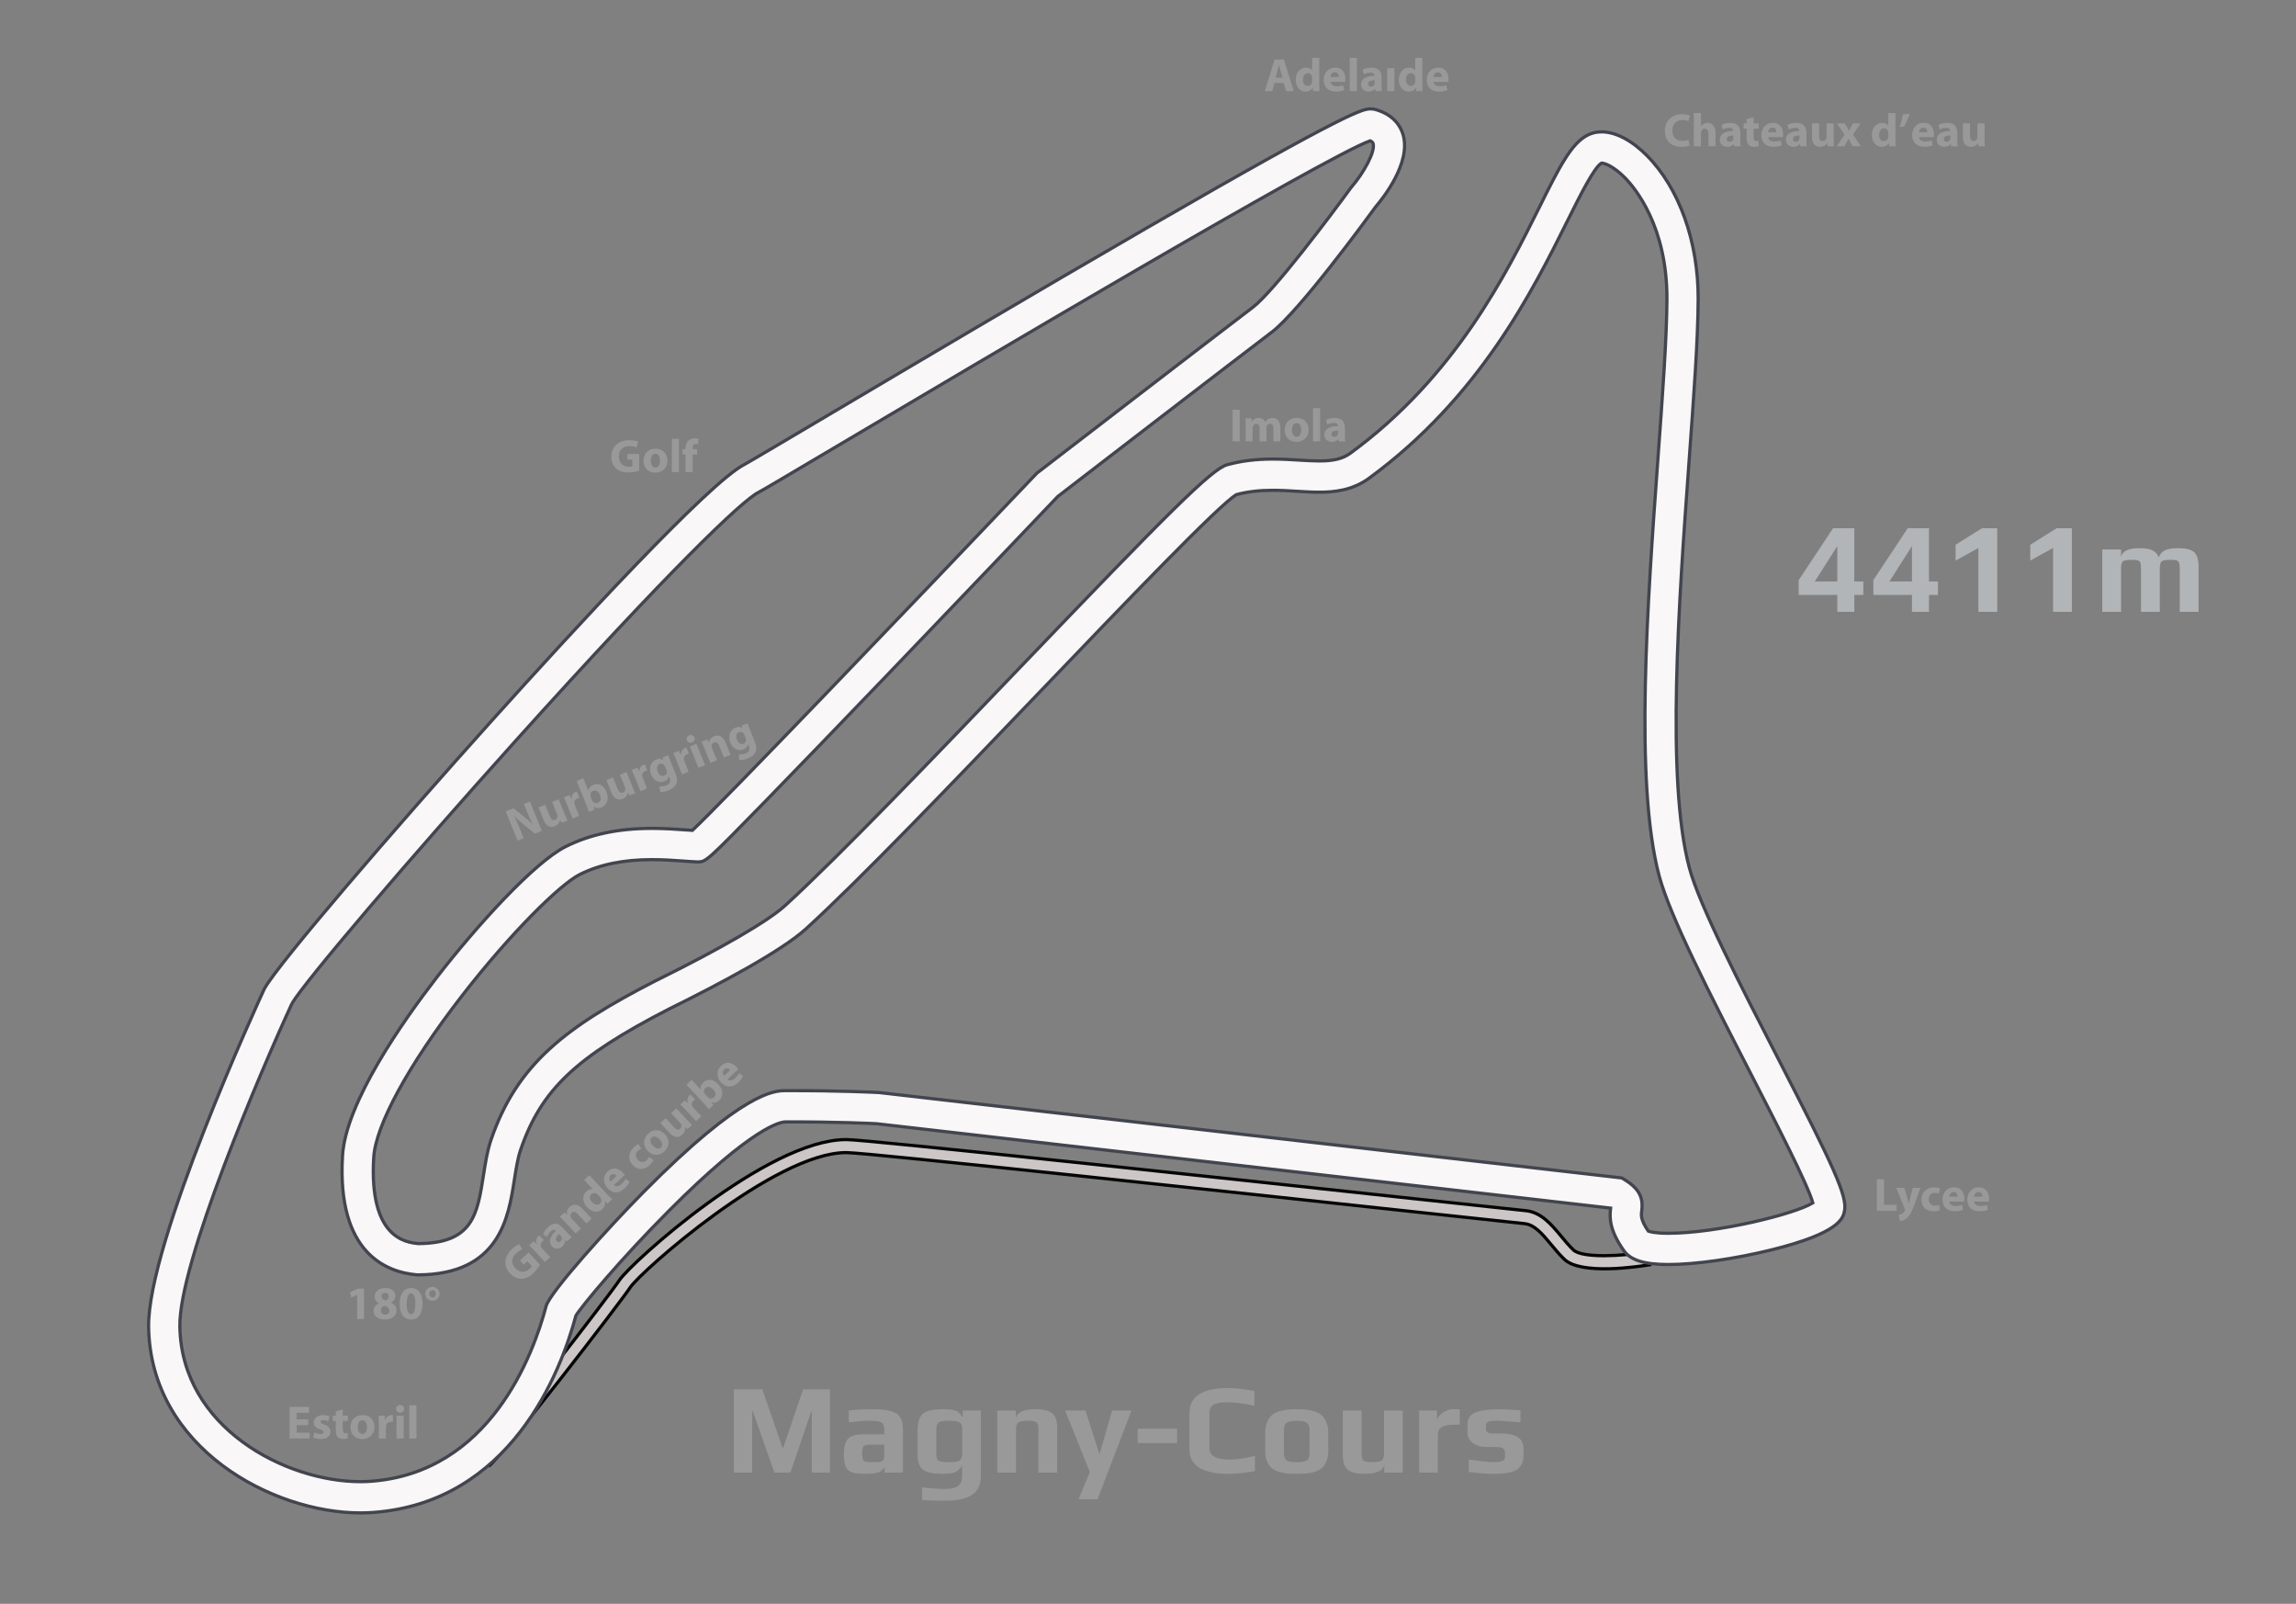 <?xml version="1.0" encoding="utf-8"?>
<svg xmlns="http://www.w3.org/2000/svg" width="716px" height="500px" viewBox="0 0 716 500">
  <rect x="0" y="0" width="716" height="500" fill="#808080" stroke="none"/>
  <defs>
    <clipPath id="clippath0" transform="">
      <path d="M 0 594 L 840 594 L 840 0 L 0 0 Z" style="fill: none; clip-rule: nonzero;"/>
    </clipPath>
    <clipPath id="clippath30" transform="">
      <path d="M 0 594 L 840 594 L 840 0 L 0 0 Z" style="fill: none; clip-rule: nonzero;"/>
    </clipPath>
  </defs>
  <g class="page-1" transform="matrix(1, 0, 0, -1, -63.018, 535.528)">
    <g transform="translate(321.82 76.45)">
      <path d="M 0 0 L -5.637 0 L -5.637 19.188 L -5.757 19.188 L -12.312 0 L -17.309 0 L -24.064 19.188 L -24.224 19.188 L -24.224 0 L -29.94 0 L -29.94 25.942 L -21.066 25.942 L -14.67 7.396 L -8.354 25.942 L 0 25.942 Z" style="fill: rgb(153, 153, 153); fill-opacity: 1;"/>
    </g>
    <g transform="">
      <path d="M 0 594 L 840 594 L 840 0 L 0 0 Z" style="fill: none;"/>
    </g>
    <g style="clip-path: url(&quot;#clippath0&quot;);">
      <g transform="translate(338.769 81.407)">
        <path d="M 0 0 L 0 3.757 L -3.997 3.757 C -5.276 3.757 -6.076 3.61 -6.396 3.317 C -6.716 3.023 -6.875 2.238 -6.875 0.959 C -6.875 -0.294 -6.709 -1.054 -6.376 -1.319 C -6.043 -1.586 -5.196 -1.719 -3.837 -1.719 C -3.172 -1.719 -2.678 -1.713 -2.358 -1.699 C -2.038 -1.687 -1.692 -1.653 -1.319 -1.6 C -0.946 -1.546 -0.687 -1.459 -0.539 -1.34 C -0.394 -1.22 -0.267 -1.054 -0.16 -0.84 C -0.054 -0.627 0 -0.347 0 0 M 5.836 -4.957 L 0.12 -4.957 L 0.12 -3.198 C -0.307 -3.972 -0.919 -4.524 -1.719 -4.857 C -2.519 -5.19 -3.984 -5.356 -6.116 -5.356 C -8.728 -5.356 -10.46 -4.957 -11.313 -4.157 C -12.165 -3.358 -12.592 -1.693 -12.592 0.839 C -12.592 3.131 -12.151 4.723 -11.272 5.616 C -10.393 6.509 -8.821 6.955 -6.556 6.955 L 0 6.955 L 0 8.274 C 0 9.446 -0.273 10.226 -0.819 10.612 C -1.366 10.998 -2.519 11.192 -4.277 11.192 C -5.93 11.192 -8.194 11.032 -11.072 10.713 L -11.072 14.39 C -8.86 14.656 -6.396 14.79 -3.678 14.79 C -0.106 14.79 2.372 14.356 3.758 13.49 C 5.143 12.624 5.836 10.912 5.836 8.354 Z" style="fill: rgb(153, 153, 153); fill-opacity: 1;"/>
      </g>
    </g>
    <g style="clip-path: url(&quot;#clippath0&quot;);">
      <g transform="translate(363.071 82.246)">
        <path d="M 0 0 L 0 7.795 C 0 8.834 -0.267 9.521 -0.799 9.854 C -1.333 10.187 -2.545 10.354 -4.437 10.354 C -6.01 10.354 -7.009 10.159 -7.435 9.773 C -7.861 9.387 -8.074 8.661 -8.074 7.595 L -8.074 0.2 C -8.074 -0.946 -7.861 -1.692 -7.435 -2.038 C -7.009 -2.385 -5.902 -2.558 -4.117 -2.558 C -2.412 -2.558 -1.299 -2.372 -0.779 -1.998 C -0.26 -1.626 0 -0.959 0 0 M 5.836 13.551 L 5.836 -6.835 C 5.836 -9.659 4.87 -11.658 2.938 -12.831 C 1.006 -14.004 -1.813 -14.59 -5.517 -14.59 C -8.554 -14.59 -10.887 -14.496 -12.512 -14.311 L -12.512 -10.393 C -9.9 -10.739 -7.568 -10.912 -5.517 -10.912 C -3.571 -10.912 -2.165 -10.599 -1.299 -9.973 C -0.434 -9.347 0 -8.274 0 -6.755 L 0 -3.638 C -0.666 -4.624 -1.386 -5.296 -2.158 -5.656 C -2.932 -6.016 -4.277 -6.195 -6.195 -6.195 C -8.968 -6.195 -10.946 -5.783 -12.132 -4.956 C -13.317 -4.131 -13.91 -2.598 -13.91 -0.359 L -13.91 7.195 C -13.91 9.807 -13.364 11.586 -12.271 12.532 C -11.18 13.478 -9.061 13.951 -5.916 13.951 C -4.53 13.951 -3.465 13.864 -2.718 13.691 C -1.973 13.518 -1.413 13.265 -1.039 12.932 C -0.666 12.598 -0.254 12.072 0.2 11.353 L 0.2 13.551 Z" style="fill: rgb(153, 153, 153); fill-opacity: 1;"/>
      </g>
    </g>
    <g style="clip-path: url(&quot;#clippath0&quot;);">
      <g transform="translate(392.691 76.45)">
        <path d="M 0 0 L -5.836 0 L -5.836 13.431 C -5.836 14.496 -6.016 15.216 -6.376 15.59 C -6.735 15.963 -7.595 16.149 -8.954 16.149 C -10.633 16.149 -11.699 15.97 -12.151 15.609 C -12.605 15.25 -12.831 14.523 -12.831 13.431 L -12.831 0 L -18.667 0 L -18.667 19.347 L -12.911 19.347 L -12.911 16.988 C -12.458 18.827 -10.393 19.747 -6.715 19.747 C -4.157 19.747 -2.398 19.287 -1.438 18.368 C -0.479 17.448 0 16.056 0 14.19 Z" style="fill: rgb(153, 153, 153); fill-opacity: 1;"/>
      </g>
    </g>
    <g style="clip-path: url(&quot;#clippath0&quot;);">
      <g transform="translate(415.876 95.797)">
        <path d="M 0 0 L -10.594 -27.661 L -16.51 -27.661 L -12.992 -19.187 L -20.707 0 L -14.351 0 L -9.994 -13.671 L -6.036 0 Z" style="fill: rgb(153, 153, 153); fill-opacity: 1;"/>
      </g>
    </g>
    <g style="clip-path: url(&quot;#clippath0&quot;);">
      <g transform="">
        <path d="M 430.106 85.644 L 417.793 85.644 L 417.793 90.122 L 430.106 90.122 Z" style="fill: rgb(153, 153, 153); fill-opacity: 1;"/>
      </g>
      <g transform="translate(454.369 76.93)">
        <path d="M 0 0 C -2.932 -0.586 -5.73 -0.879 -8.395 -0.879 C -9.461 -0.879 -10.467 -0.832 -11.412 -0.739 C -12.358 -0.646 -13.411 -0.446 -14.57 -0.14 C -15.729 0.166 -16.716 0.58 -17.528 1.1 C -18.342 1.619 -19.027 2.352 -19.587 3.298 C -20.146 4.243 -20.427 5.356 -20.427 6.636 L -20.427 18.028 C -20.427 23.251 -16.416 25.863 -8.395 25.863 C -6.423 25.863 -3.678 25.569 -0.16 24.983 L -0.16 20.307 C -3.332 21.053 -6.05 21.426 -8.314 21.426 C -9.221 21.426 -9.96 21.399 -10.533 21.346 C -11.106 21.292 -11.706 21.159 -12.332 20.946 C -12.958 20.732 -13.425 20.393 -13.731 19.927 C -14.038 19.46 -14.19 18.854 -14.19 18.108 L -14.19 7.075 C -14.19 4.73 -12.046 3.558 -7.755 3.558 C -5.863 3.558 -3.278 3.943 0 4.717 Z" style="fill: rgb(153, 153, 153); fill-opacity: 1;"/>
      </g>
      <g transform="translate(471.397 82.406)">
        <path d="M 0 0 L 0 7.315 C 0 8.354 -0.267 9.094 -0.799 9.533 C -1.333 9.974 -2.398 10.193 -3.997 10.193 C -5.596 10.193 -6.662 9.974 -7.195 9.533 C -7.729 9.094 -7.994 8.354 -7.994 7.315 L -7.994 0 C -7.994 -1.013 -7.734 -1.719 -7.215 -2.118 C -6.695 -2.519 -5.623 -2.718 -3.997 -2.718 C -2.372 -2.718 -1.299 -2.519 -0.779 -2.118 C -0.26 -1.719 0 -1.013 0 0 M 5.836 6.396 L 5.836 0.68 C 5.836 -0.573 5.637 -1.646 5.236 -2.538 C 4.837 -3.432 4.344 -4.124 3.758 -4.617 C 3.171 -5.11 2.405 -5.49 1.459 -5.756 C 0.513 -6.022 -0.354 -6.189 -1.139 -6.256 C -1.926 -6.322 -2.878 -6.355 -3.997 -6.355 C -5.116 -6.355 -6.069 -6.322 -6.855 -6.256 C -7.642 -6.189 -8.508 -6.022 -9.453 -5.756 C -10.399 -5.49 -11.166 -5.11 -11.752 -4.617 C -12.338 -4.124 -12.831 -3.432 -13.23 -2.538 C -13.631 -1.646 -13.83 -0.573 -13.83 0.68 L -13.83 6.396 C -13.83 7.728 -13.624 8.867 -13.211 9.813 C -12.798 10.759 -12.291 11.485 -11.691 11.992 C -11.092 12.498 -10.313 12.892 -9.354 13.171 C -8.395 13.451 -7.534 13.624 -6.775 13.69 C -6.016 13.757 -5.09 13.791 -3.997 13.791 C -2.904 13.791 -1.979 13.757 -1.219 13.69 C -0.459 13.624 0.4 13.451 1.359 13.171 C 2.318 12.892 3.099 12.498 3.698 11.992 C 4.298 11.485 4.804 10.759 5.217 9.813 C 5.63 8.867 5.836 7.728 5.836 6.396" style="fill: rgb(153, 153, 153); fill-opacity: 1;"/>
      </g>
      <g transform="translate(500.457 76.45)">
        <path d="M 0 0 L -5.756 0 L -5.756 2.358 C -6.209 0.52 -8.274 -0.399 -11.952 -0.399 C -14.51 -0.399 -16.269 0.06 -17.229 0.979 C -18.188 1.898 -18.667 3.291 -18.667 5.156 L -18.667 19.347 L -12.831 19.347 L -12.831 5.956 C -12.831 4.89 -12.651 4.17 -12.292 3.798 C -11.932 3.424 -11.072 3.238 -9.713 3.238 C -8.034 3.238 -6.969 3.418 -6.516 3.777 C -6.063 4.138 -5.836 4.863 -5.836 5.956 L -5.836 19.347 L 0 19.347 Z" style="fill: rgb(153, 153, 153); fill-opacity: 1;"/>
      </g>
      <g transform="translate(518.244 91.36)">
        <path d="M 0 0 L -1.998 0 C -3.598 0 -4.804 -0.247 -5.616 -0.739 C -6.429 -1.233 -6.835 -2.079 -6.835 -3.278 L -6.835 -14.91 L -12.671 -14.91 L -12.671 4.437 L -7.115 4.437 L -7.115 1.039 C -7.089 1.998 -6.535 2.871 -5.456 3.657 C -4.377 4.443 -3.251 4.837 -2.078 4.837 L 0 4.837 Z" style="fill: rgb(153, 153, 153); fill-opacity: 1;"/>
      </g>
      <g transform="translate(538.111 84.005)">
        <path d="M 0 0 L 0 -2.438 C 0 -3.397 -0.181 -4.224 -0.54 -4.916 C -0.899 -5.609 -1.354 -6.149 -1.899 -6.535 C -2.445 -6.922 -3.158 -7.222 -4.038 -7.435 C -4.917 -7.647 -5.764 -7.788 -6.576 -7.854 C -7.39 -7.921 -8.342 -7.954 -9.435 -7.954 C -11.54 -7.954 -14.085 -7.755 -17.069 -7.354 L -17.069 -3.478 C -13.365 -4.037 -10.793 -4.316 -9.354 -4.316 C -8.209 -4.316 -7.322 -4.204 -6.696 -3.978 C -6.07 -3.751 -5.757 -3.305 -5.757 -2.638 L -5.757 -1.438 C -5.757 -0.826 -5.931 -0.366 -6.276 -0.06 C -6.623 0.246 -7.369 0.4 -8.515 0.4 L -11.033 0.4 C -13.059 0.4 -14.638 0.806 -15.77 1.619 C -16.903 2.432 -17.469 3.624 -17.469 5.196 L -17.469 7.556 C -17.469 9.314 -16.629 10.526 -14.95 11.192 C -13.271 11.858 -10.9 12.192 -7.835 12.192 C -6.556 12.192 -4.265 12.072 -0.96 11.832 L -0.96 8.115 C -5.117 8.435 -7.462 8.595 -7.995 8.595 C -9.621 8.595 -10.647 8.48 -11.073 8.255 C -11.5 8.028 -11.713 7.595 -11.713 6.956 L -11.713 5.916 C -11.713 5.597 -11.547 5.303 -11.213 5.037 C -10.88 4.771 -10.367 4.637 -9.674 4.637 L -7.115 4.637 C -2.373 4.637 0 3.091 0 0" style="fill: rgb(153, 153, 153); fill-opacity: 1;"/>
      </g>
      <g transform="translate(635.977 354.265)">
        <path d="M 0 0 L 0 11.041 L -7.025 0 Z M 8.11 -4.215 L 5.3 -4.215 L 5.3 -9.475 L 0 -9.475 L 0 -4.215 L -12.044 -4.215 L -12.044 0.401 L -1.324 16.581 L 5.3 16.581 L 5.3 0 L 8.11 0 Z" style="fill: rgb(178, 181, 183); fill-opacity: 1;"/>
      </g>
      <g transform="translate(659.263 354.265)">
        <path d="M 0 0 L 0 11.041 L -7.026 0 Z M 8.109 -4.215 L 5.299 -4.215 L 5.299 -9.475 L 0 -9.475 L 0 -4.215 L -12.044 -4.215 L -12.044 0.401 L -1.325 16.581 L 5.299 16.581 L 5.299 0 L 8.109 0 Z" style="fill: rgb(178, 181, 183); fill-opacity: 1;"/>
      </g>
      <g transform="translate(685.84 344.79)">
        <path d="M 0 0 L -5.861 0 L -5.861 19.913 L -12.968 15.979 L -12.968 20.917 L -4.737 26.056 L 0 26.056 Z" style="fill: rgb(178, 181, 183); fill-opacity: 1;"/>
      </g>
      <g transform="translate(709.124 344.79)">
        <path d="M 0 0 L -5.861 0 L -5.861 19.913 L -12.967 15.979 L -12.967 20.917 L -4.737 26.056 L 0 26.056 Z" style="fill: rgb(178, 181, 183); fill-opacity: 1;"/>
      </g>
      <g transform="translate(748.629 344.79)">
        <path d="M 0 0 L -5.861 0 L -5.861 13.449 C -5.861 14.627 -6.002 15.383 -6.283 15.718 C -6.564 16.052 -7.334 16.22 -8.592 16.22 C -10.197 16.22 -11.181 16.052 -11.543 15.718 C -11.904 15.383 -12.085 14.627 -12.085 13.449 L -12.085 0 L -17.946 0 L -17.946 13.449 C -17.946 14.627 -18.087 15.383 -18.367 15.718 C -18.648 16.052 -19.418 16.22 -20.676 16.22 C -22.282 16.22 -23.266 16.052 -23.627 15.718 C -23.988 15.383 -24.169 14.627 -24.169 13.449 L -24.169 0 L -30.03 0 L -30.03 19.432 L -24.169 19.432 L -24.169 17.063 C -23.795 18.909 -21.881 19.833 -18.428 19.833 C -16.581 19.833 -15.196 19.592 -14.272 19.11 C -13.35 18.628 -12.727 17.905 -12.406 16.942 C -12.085 17.932 -11.477 18.661 -10.579 19.13 C -9.683 19.598 -8.271 19.833 -6.344 19.833 C -3.801 19.833 -2.107 19.384 -1.265 18.487 C -0.422 17.591 0 16.18 0 14.252 Z" style="fill: rgb(178, 181, 183); fill-opacity: 1;"/>
      </g>
    </g>
    <g transform="">
      <path d="M 0 594 L 840 594 L 840 0 L 0 0 Z" style="fill: none;"/>
    </g>
    <g transform="">
      <path d="M 0 594 L 840 594 L 840 0 L 0 0 Z" style="fill: none;"/>
    </g>
    <g transform="">
      <path d="M 0 594 L 840 594 L 840 0 L 0 0 Z" style="fill: none;"/>
    </g>
    <g transform="">
      <path d="M 0 594 L 840 594 L 840 0 L 0 0 Z" style="fill: none;"/>
    </g>
    <g transform="">
      <path d="M 0.236 0 L 0.383 0 L 0.383 -0.65 L 0.258 -0.65 L 0.085 -0.57 L 0.11 -0.456 L 0.234 -0.515 L 0.236 -0.515 Z M 0.837 -0.661 C 0.708 -0.661 0.609 -0.588 0.609 -0.478 C 0.609 -0.421 0.64 -0.368 0.703 -0.335 L 0.703 -0.333 C 0.632 -0.302 0.587 -0.248 0.587 -0.17 C 0.587 -0.082 0.663 0.011 0.828 0.011 C 0.979 0.011 1.078 -0.069 1.078 -0.187 C 1.078 -0.27 1.022 -0.324 0.958 -0.348 L 0.958 -0.351 C 1.023 -0.383 1.053 -0.438 1.053 -0.494 C 1.053 -0.573 0.99 -0.661 0.838 -0.661 Z M 0.834 -0.094 C 0.778 -0.094 0.742 -0.138 0.743 -0.185 C 0.743 -0.232 0.772 -0.268 0.822 -0.282 C 0.881 -0.266 0.924 -0.232 0.924 -0.175 C 0.924 -0.129 0.888 -0.094 0.835 -0.094 Z M 0.834 -0.558 C 0.889 -0.558 0.912 -0.518 0.912 -0.477 C 0.912 -0.437 0.881 -0.405 0.846 -0.395 C 0.794 -0.411 0.755 -0.439 0.755 -0.483 C 0.755 -0.523 0.781 -0.558 0.833 -0.558 Z M 1.387 0.011 C 1.551 0.011 1.632 -0.128 1.632 -0.328 C 1.632 -0.506 1.563 -0.661 1.39 -0.661 C 1.222 -0.661 1.143 -0.513 1.143 -0.324 C 1.144 -0.14 1.218 0.011 1.386 0.011 Z M 1.387 -0.104 C 1.329 -0.104 1.293 -0.176 1.294 -0.326 C 1.294 -0.473 1.33 -0.546 1.387 -0.546 C 1.448 -0.546 1.479 -0.47 1.479 -0.326 C 1.479 -0.178 1.447 -0.104 1.388 -0.104 Z M 1.844 -0.685 C 1.759 -0.685 1.691 -0.619 1.692 -0.536 C 1.692 -0.456 1.755 -0.391 1.843 -0.391 C 1.925 -0.391 1.996 -0.453 1.996 -0.539 C 1.996 -0.617 1.935 -0.685 1.845 -0.685 Z M 1.845 -0.615 C 1.892 -0.615 1.917 -0.577 1.917 -0.538 C 1.917 -0.494 1.887 -0.461 1.845 -0.461 C 1.804 -0.461 1.773 -0.494 1.773 -0.537 C 1.773 -0.578 1.801 -0.615 1.844 -0.615 Z" transform="matrix(14.612, 0, 0, -14.612, 170.935, 124.313)" style="fill: rgb(153, 153, 153); text-wrap-mode: nowrap;"/>
      <path d="M 0.629 -0.386 L 0.378 -0.386 L 0.378 -0.267 L 0.482 -0.267 L 0.482 -0.125 C 0.47 -0.12 0.442 -0.116 0.408 -0.116 C 0.283 -0.116 0.195 -0.197 0.195 -0.337 C 0.195 -0.483 0.292 -0.555 0.419 -0.555 C 0.493 -0.555 0.538 -0.543 0.575 -0.526 L 0.607 -0.649 C 0.574 -0.664 0.507 -0.681 0.42 -0.681 C 0.199 -0.681 0.036 -0.553 0.035 -0.329 C 0.035 -0.23 0.069 -0.142 0.13 -0.083 C 0.192 -0.024 0.281 0.007 0.404 0.007 C 0.493 0.007 0.582 -0.015 0.629 -0.031 Z M 0.746 0 L 0.898 0 L 0.898 -0.247 C 0.898 -0.26 0.899 -0.271 0.901 -0.281 C 0.911 -0.329 0.949 -0.358 1.005 -0.358 C 1.022 -0.358 1.034 -0.356 1.047 -0.354 L 1.047 -0.497 C 1.036 -0.499 1.029 -0.5 1.015 -0.5 C 0.967 -0.5 0.908 -0.47 0.883 -0.398 L 0.879 -0.398 L 0.873 -0.489 L 0.743 -0.489 C 0.746 -0.447 0.747 -0.4 0.747 -0.328 Z M 1.522 -0.289 C 1.522 -0.404 1.471 -0.5 1.308 -0.5 C 1.219 -0.5 1.152 -0.475 1.118 -0.456 L 1.146 -0.359 C 1.178 -0.378 1.231 -0.395 1.281 -0.395 C 1.356 -0.395 1.37 -0.358 1.37 -0.332 L 1.37 -0.326 C 1.197 -0.326 1.083 -0.266 1.083 -0.139 C 1.083 -0.061 1.142 0.011 1.241 0.011 C 1.299 0.011 1.349 -0.01 1.381 -0.049 L 1.384 -0.049 L 1.393 0 L 1.53 0 C 1.524 -0.027 1.522 -0.072 1.522 -0.118 Z M 1.375 -0.178 C 1.375 -0.169 1.374 -0.16 1.372 -0.152 C 1.362 -0.121 1.33 -0.096 1.293 -0.096 C 1.259 -0.096 1.233 -0.115 1.233 -0.154 C 1.233 -0.212 1.295 -0.231 1.375 -0.231 Z M 1.643 0 L 1.795 0 L 1.795 -0.282 C 1.795 -0.296 1.796 -0.31 1.8 -0.32 C 1.811 -0.348 1.836 -0.377 1.878 -0.377 C 1.933 -0.377 1.955 -0.334 1.955 -0.271 L 1.955 0 L 2.107 0 L 2.107 -0.289 C 2.107 -0.433 2.032 -0.5 1.932 -0.5 C 1.85 -0.5 1.801 -0.453 1.781 -0.421 L 1.778 -0.421 L 1.771 -0.489 L 1.639 -0.489 C 1.641 -0.445 1.643 -0.394 1.643 -0.333 Z M 2.551 -0.71 L 2.551 -0.445 L 2.549 -0.445 C 2.527 -0.478 2.481 -0.5 2.42 -0.5 C 2.303 -0.5 2.2 -0.404 2.201 -0.24 C 2.201 -0.088 2.294 0.011 2.41 0.011 C 2.473 0.011 2.533 -0.017 2.563 -0.071 L 2.566 -0.071 L 2.572 0 L 2.707 0 C 2.705 -0.033 2.703 -0.09 2.703 -0.146 L 2.703 -0.71 Z M 2.551 -0.217 C 2.551 -0.205 2.55 -0.193 2.548 -0.183 C 2.539 -0.14 2.503 -0.11 2.459 -0.11 C 2.396 -0.11 2.355 -0.162 2.355 -0.244 C 2.355 -0.321 2.39 -0.383 2.46 -0.383 C 2.507 -0.383 2.54 -0.35 2.549 -0.309 C 2.551 -0.3 2.551 -0.29 2.551 -0.281 Z M 3.257 -0.196 C 3.259 -0.208 3.262 -0.231 3.262 -0.257 C 3.262 -0.378 3.202 -0.501 3.044 -0.501 C 2.875 -0.501 2.797 -0.364 2.797 -0.24 C 2.797 -0.086 2.892 0.01 3.058 0.01 C 3.124 0.01 3.185 0 3.235 -0.021 L 3.215 -0.124 C 3.174 -0.11 3.132 -0.103 3.08 -0.103 C 3.009 -0.103 2.947 -0.133 2.942 -0.197 Z M 2.941 -0.301 C 2.945 -0.341 2.971 -0.4 3.036 -0.4 C 3.105 -0.4 3.121 -0.337 3.121 -0.301 Z M 3.904 -0.124 C 3.881 -0.114 3.853 -0.108 3.817 -0.108 C 3.743 -0.108 3.683 -0.156 3.683 -0.246 C 3.682 -0.326 3.734 -0.383 3.814 -0.383 C 3.854 -0.383 3.881 -0.376 3.899 -0.368 L 3.923 -0.481 C 3.891 -0.493 3.847 -0.5 3.807 -0.5 C 3.625 -0.5 3.527 -0.383 3.527 -0.24 C 3.527 -0.086 3.628 0.011 3.786 0.011 C 3.844 0.011 3.895 0.001 3.922 -0.012 Z M 4.221 0.011 C 4.351 0.011 4.478 -0.071 4.478 -0.249 C 4.478 -0.397 4.378 -0.5 4.229 -0.5 C 4.071 -0.5 3.967 -0.399 3.967 -0.241 C 3.967 -0.083 4.077 0.011 4.22 0.011 Z M 4.222 -0.098 C 4.158 -0.098 4.123 -0.161 4.123 -0.244 C 4.123 -0.317 4.151 -0.391 4.223 -0.391 C 4.292 -0.391 4.32 -0.317 4.32 -0.245 C 4.32 -0.157 4.283 -0.098 4.223 -0.098 Z M 5.033 -0.489 L 4.881 -0.489 L 4.881 -0.198 C 4.881 -0.185 4.879 -0.174 4.875 -0.165 C 4.866 -0.141 4.841 -0.112 4.799 -0.112 C 4.745 -0.112 4.722 -0.155 4.722 -0.226 L 4.722 -0.489 L 4.57 -0.489 L 4.57 -0.202 C 4.57 -0.051 4.642 0.011 4.742 0.011 C 4.83 0.011 4.876 -0.039 4.895 -0.069 L 4.898 -0.069 L 4.905 0 L 5.037 0 C 5.035 -0.041 5.033 -0.093 5.033 -0.157 Z M 5.155 0 L 5.307 0 L 5.307 -0.247 C 5.307 -0.26 5.308 -0.271 5.31 -0.281 C 5.32 -0.329 5.358 -0.358 5.414 -0.358 C 5.431 -0.358 5.443 -0.356 5.456 -0.354 L 5.456 -0.497 C 5.445 -0.499 5.438 -0.5 5.424 -0.5 C 5.376 -0.5 5.317 -0.47 5.292 -0.398 L 5.288 -0.398 L 5.282 -0.489 L 5.152 -0.489 C 5.155 -0.447 5.156 -0.4 5.156 -0.328 Z M 5.535 -0.146 C 5.535 -0.091 5.533 -0.032 5.531 0 L 5.66 0 L 5.666 -0.068 L 5.668 -0.068 C 5.702 -0.01 5.758 0.011 5.815 0.011 C 5.927 0.011 6.038 -0.077 6.038 -0.253 C 6.039 -0.403 5.954 -0.5 5.837 -0.5 C 5.769 -0.5 5.718 -0.473 5.689 -0.431 L 5.687 -0.431 L 5.687 -0.71 L 5.535 -0.71 Z M 5.687 -0.28 C 5.687 -0.29 5.688 -0.299 5.69 -0.308 C 5.7 -0.352 5.738 -0.383 5.779 -0.383 C 5.85 -0.383 5.884 -0.323 5.884 -0.247 C 5.884 -0.159 5.844 -0.109 5.779 -0.109 C 5.735 -0.109 5.7 -0.141 5.69 -0.181 C 5.688 -0.189 5.687 -0.198 5.687 -0.208 Z M 6.568 -0.196 C 6.57 -0.208 6.573 -0.231 6.573 -0.257 C 6.573 -0.378 6.513 -0.501 6.355 -0.501 C 6.186 -0.501 6.108 -0.364 6.108 -0.24 C 6.108 -0.086 6.203 0.01 6.369 0.01 C 6.435 0.01 6.496 0 6.546 -0.021 L 6.526 -0.124 C 6.485 -0.11 6.443 -0.103 6.391 -0.103 C 6.32 -0.103 6.258 -0.133 6.253 -0.197 Z M 6.252 -0.301 C 6.256 -0.341 6.282 -0.4 6.347 -0.4 C 6.416 -0.4 6.432 -0.337 6.432 -0.301 Z" transform="matrix(10.693, 9.959, 9.959, -10.693, 224.969, 134.66)" style="fill: rgb(153, 153, 153); text-wrap-mode: nowrap;"/>
      <path d="M 0.206 0 L 0.206 -0.203 C 0.206 -0.313 0.204 -0.408 0.199 -0.498 L 0.203 -0.498 C 0.235 -0.419 0.28 -0.333 0.32 -0.26 L 0.464 0 L 0.624 0 L 0.624 -0.674 L 0.484 -0.674 L 0.484 -0.478 C 0.484 -0.376 0.487 -0.285 0.496 -0.196 L 0.494 -0.196 C 0.463 -0.272 0.424 -0.356 0.384 -0.427 L 0.244 -0.674 L 0.066 -0.674 L 0.066 0 Z M 1.21 -0.489 L 1.058 -0.489 L 1.058 -0.198 C 1.058 -0.185 1.056 -0.174 1.052 -0.165 C 1.043 -0.141 1.018 -0.112 0.976 -0.112 C 0.922 -0.112 0.899 -0.155 0.899 -0.226 L 0.899 -0.489 L 0.747 -0.489 L 0.747 -0.202 C 0.747 -0.051 0.819 0.011 0.919 0.011 C 1.007 0.011 1.053 -0.039 1.072 -0.069 L 1.075 -0.069 L 1.082 0 L 1.214 0 C 1.212 -0.041 1.21 -0.093 1.21 -0.157 Z M 1.332 0 L 1.484 0 L 1.484 -0.247 C 1.484 -0.26 1.485 -0.271 1.487 -0.281 C 1.497 -0.329 1.535 -0.358 1.591 -0.358 C 1.608 -0.358 1.62 -0.356 1.633 -0.354 L 1.633 -0.497 C 1.622 -0.499 1.615 -0.5 1.601 -0.5 C 1.553 -0.5 1.494 -0.47 1.469 -0.398 L 1.465 -0.398 L 1.459 -0.489 L 1.329 -0.489 C 1.332 -0.447 1.333 -0.4 1.333 -0.328 Z M 1.712 -0.146 C 1.712 -0.091 1.71 -0.032 1.708 0 L 1.837 0 L 1.843 -0.068 L 1.845 -0.068 C 1.879 -0.01 1.935 0.011 1.992 0.011 C 2.104 0.011 2.215 -0.077 2.215 -0.253 C 2.216 -0.403 2.131 -0.5 2.014 -0.5 C 1.946 -0.5 1.895 -0.473 1.866 -0.431 L 1.864 -0.431 L 1.864 -0.71 L 1.712 -0.71 Z M 1.864 -0.28 C 1.864 -0.29 1.865 -0.299 1.867 -0.308 C 1.877 -0.352 1.915 -0.383 1.956 -0.383 C 2.027 -0.383 2.061 -0.323 2.061 -0.247 C 2.061 -0.159 2.021 -0.109 1.956 -0.109 C 1.912 -0.109 1.877 -0.141 1.867 -0.181 C 1.865 -0.189 1.864 -0.198 1.864 -0.208 Z M 2.771 -0.489 L 2.619 -0.489 L 2.619 -0.198 C 2.619 -0.185 2.617 -0.174 2.613 -0.165 C 2.604 -0.141 2.579 -0.112 2.537 -0.112 C 2.483 -0.112 2.46 -0.155 2.46 -0.226 L 2.46 -0.489 L 2.308 -0.489 L 2.308 -0.202 C 2.308 -0.051 2.38 0.011 2.48 0.011 C 2.568 0.011 2.614 -0.039 2.633 -0.069 L 2.636 -0.069 L 2.643 0 L 2.775 0 C 2.773 -0.041 2.771 -0.093 2.771 -0.157 Z M 2.893 0 L 3.045 0 L 3.045 -0.247 C 3.045 -0.26 3.046 -0.271 3.048 -0.281 C 3.058 -0.329 3.096 -0.358 3.152 -0.358 C 3.169 -0.358 3.181 -0.356 3.194 -0.354 L 3.194 -0.497 C 3.183 -0.499 3.176 -0.5 3.162 -0.5 C 3.114 -0.5 3.055 -0.47 3.03 -0.398 L 3.026 -0.398 L 3.02 -0.489 L 2.89 -0.489 C 2.893 -0.447 2.894 -0.4 2.894 -0.328 Z M 3.728 -0.343 C 3.728 -0.416 3.73 -0.457 3.732 -0.489 L 3.6 -0.489 L 3.595 -0.431 L 3.593 -0.431 C 3.568 -0.471 3.526 -0.5 3.459 -0.5 C 3.338 -0.5 3.237 -0.4 3.237 -0.242 C 3.237 -0.102 3.323 -0.004 3.444 -0.004 C 3.5 -0.004 3.547 -0.027 3.576 -0.067 L 3.578 -0.067 L 3.578 -0.036 C 3.578 0.055 3.523 0.093 3.451 0.093 C 3.393 0.093 3.34 0.074 3.309 0.056 L 3.279 0.172 C 3.323 0.196 3.39 0.209 3.455 0.209 C 3.527 0.209 3.6 0.195 3.653 0.149 C 3.709 0.1 3.728 0.023 3.728 -0.071 Z M 3.576 -0.218 C 3.576 -0.205 3.575 -0.189 3.571 -0.177 C 3.561 -0.142 3.53 -0.116 3.49 -0.116 C 3.427 -0.116 3.391 -0.173 3.391 -0.246 C 3.391 -0.335 3.435 -0.385 3.491 -0.385 C 3.533 -0.385 3.562 -0.358 3.573 -0.318 C 3.575 -0.309 3.576 -0.299 3.576 -0.29 Z M 3.85 0 L 4.002 0 L 4.002 -0.247 C 4.002 -0.26 4.003 -0.271 4.005 -0.281 C 4.015 -0.329 4.053 -0.358 4.109 -0.358 C 4.126 -0.358 4.138 -0.356 4.151 -0.354 L 4.151 -0.497 C 4.14 -0.499 4.133 -0.5 4.119 -0.5 C 4.071 -0.5 4.012 -0.47 3.987 -0.398 L 3.983 -0.398 L 3.977 -0.489 L 3.847 -0.489 C 3.85 -0.447 3.851 -0.4 3.851 -0.328 Z M 4.38 0 L 4.38 -0.489 L 4.228 -0.489 L 4.228 0 Z M 4.304 -0.553 C 4.357 -0.553 4.39 -0.589 4.39 -0.634 C 4.389 -0.68 4.357 -0.715 4.305 -0.715 C 4.253 -0.715 4.219 -0.68 4.219 -0.634 C 4.219 -0.589 4.252 -0.553 4.303 -0.553 Z M 4.502 0 L 4.654 0 L 4.654 -0.282 C 4.654 -0.296 4.655 -0.31 4.659 -0.32 C 4.67 -0.348 4.695 -0.377 4.737 -0.377 C 4.792 -0.377 4.814 -0.334 4.814 -0.271 L 4.814 0 L 4.966 0 L 4.966 -0.289 C 4.966 -0.433 4.891 -0.5 4.791 -0.5 C 4.709 -0.5 4.66 -0.453 4.64 -0.421 L 4.637 -0.421 L 4.63 -0.489 L 4.498 -0.489 C 4.5 -0.445 4.502 -0.394 4.502 -0.333 Z M 5.551 -0.343 C 5.551 -0.416 5.553 -0.457 5.555 -0.489 L 5.423 -0.489 L 5.418 -0.431 L 5.416 -0.431 C 5.391 -0.471 5.349 -0.5 5.282 -0.5 C 5.161 -0.5 5.06 -0.4 5.06 -0.242 C 5.06 -0.102 5.146 -0.004 5.267 -0.004 C 5.323 -0.004 5.37 -0.027 5.399 -0.067 L 5.401 -0.067 L 5.401 -0.036 C 5.401 0.055 5.346 0.093 5.274 0.093 C 5.216 0.093 5.163 0.074 5.132 0.056 L 5.102 0.172 C 5.146 0.196 5.213 0.209 5.278 0.209 C 5.35 0.209 5.423 0.195 5.476 0.149 C 5.532 0.1 5.551 0.023 5.551 -0.071 Z M 5.399 -0.218 C 5.399 -0.205 5.398 -0.189 5.394 -0.177 C 5.384 -0.142 5.353 -0.116 5.313 -0.116 C 5.25 -0.116 5.214 -0.173 5.214 -0.246 C 5.214 -0.335 5.258 -0.385 5.314 -0.385 C 5.356 -0.385 5.385 -0.358 5.396 -0.318 C 5.398 -0.309 5.399 -0.299 5.399 -0.29 Z" transform="matrix(13.555, 5.458, 5.458, -13.555, 223.515, 273.095)" style="fill: rgb(153, 153, 153); text-wrap-mode: nowrap;"/>
      <path d="M 0.629 -0.386 L 0.378 -0.386 L 0.378 -0.267 L 0.482 -0.267 L 0.482 -0.125 C 0.47 -0.12 0.442 -0.116 0.408 -0.116 C 0.283 -0.116 0.195 -0.197 0.195 -0.337 C 0.195 -0.483 0.292 -0.555 0.419 -0.555 C 0.493 -0.555 0.538 -0.543 0.575 -0.526 L 0.607 -0.649 C 0.574 -0.664 0.507 -0.681 0.42 -0.681 C 0.199 -0.681 0.036 -0.553 0.035 -0.329 C 0.035 -0.23 0.069 -0.142 0.13 -0.083 C 0.192 -0.024 0.281 0.007 0.404 0.007 C 0.493 0.007 0.582 -0.015 0.629 -0.031 Z M 0.975 0.011 C 1.105 0.011 1.232 -0.071 1.232 -0.249 C 1.232 -0.397 1.132 -0.5 0.983 -0.5 C 0.825 -0.5 0.721 -0.399 0.721 -0.241 C 0.721 -0.083 0.831 0.011 0.974 0.011 Z M 0.976 -0.098 C 0.912 -0.098 0.877 -0.161 0.877 -0.244 C 0.877 -0.317 0.905 -0.391 0.977 -0.391 C 1.046 -0.391 1.074 -0.317 1.074 -0.245 C 1.074 -0.157 1.037 -0.098 0.977 -0.098 Z M 1.326 0 L 1.478 0 L 1.478 -0.71 L 1.326 -0.71 Z M 1.77 0 L 1.77 -0.377 L 1.867 -0.377 L 1.867 -0.489 L 1.769 -0.489 L 1.769 -0.514 C 1.769 -0.562 1.79 -0.601 1.84 -0.601 C 1.86 -0.601 1.876 -0.598 1.889 -0.594 L 1.895 -0.711 C 1.874 -0.716 1.848 -0.721 1.815 -0.721 C 1.77 -0.721 1.718 -0.708 1.679 -0.672 C 1.636 -0.632 1.618 -0.567 1.618 -0.508 L 1.618 -0.489 L 1.553 -0.489 L 1.553 -0.377 L 1.618 -0.377 L 1.618 0 Z" transform="matrix(14.612, 0, 0, -14.612, 253.154, 388.344)" style="fill: rgb(153, 153, 153); text-wrap-mode: nowrap;"/>
      <path d="M 14.382 -8.302 L 14.434 -8.129 L 14.598 -8.129 L 14.388 -8.803 L 14.189 -8.803 L 13.983 -8.129 L 14.141 -8.129 L 14.188 -8.302 Z M 14.21 -8.416 L 14.251 -8.559 C 14.261 -8.598 14.272 -8.649 14.281 -8.689 L 14.284 -8.689 C 14.294 -8.65 14.306 -8.599 14.317 -8.559 L 14.359 -8.416 Z M 14.991 -8.839 L 14.991 -8.574 L 14.989 -8.574 C 14.967 -8.607 14.921 -8.629 14.86 -8.629 C 14.743 -8.629 14.64 -8.533 14.641 -8.369 C 14.641 -8.217 14.734 -8.118 14.85 -8.118 C 14.913 -8.118 14.973 -8.146 15.003 -8.2 L 15.006 -8.2 L 15.012 -8.129 L 15.147 -8.129 C 15.145 -8.162 15.143 -8.219 15.143 -8.275 L 15.143 -8.839 Z M 14.991 -8.346 C 14.991 -8.334 14.99 -8.322 14.988 -8.312 C 14.979 -8.269 14.943 -8.239 14.899 -8.239 C 14.836 -8.239 14.795 -8.291 14.795 -8.373 C 14.795 -8.45 14.83 -8.512 14.9 -8.512 C 14.947 -8.512 14.98 -8.479 14.989 -8.438 C 14.991 -8.429 14.991 -8.419 14.991 -8.41 Z M 15.697 -8.325 C 15.699 -8.337 15.702 -8.36 15.702 -8.386 C 15.702 -8.507 15.642 -8.63 15.484 -8.63 C 15.315 -8.63 15.237 -8.493 15.237 -8.369 C 15.237 -8.215 15.332 -8.119 15.498 -8.119 C 15.564 -8.119 15.625 -8.129 15.675 -8.15 L 15.655 -8.253 C 15.614 -8.239 15.572 -8.232 15.52 -8.232 C 15.449 -8.232 15.387 -8.262 15.382 -8.326 Z M 15.381 -8.43 C 15.385 -8.47 15.411 -8.529 15.476 -8.529 C 15.545 -8.529 15.561 -8.466 15.561 -8.43 Z M 15.793 -8.129 L 15.945 -8.129 L 15.945 -8.839 L 15.793 -8.839 Z M 16.474 -8.418 C 16.474 -8.533 16.423 -8.629 16.26 -8.629 C 16.171 -8.629 16.104 -8.604 16.07 -8.585 L 16.098 -8.488 C 16.13 -8.507 16.183 -8.524 16.233 -8.524 C 16.308 -8.524 16.322 -8.487 16.322 -8.461 L 16.322 -8.455 C 16.149 -8.455 16.035 -8.395 16.035 -8.268 C 16.035 -8.19 16.094 -8.118 16.193 -8.118 C 16.251 -8.118 16.301 -8.139 16.333 -8.178 L 16.336 -8.178 L 16.345 -8.129 L 16.482 -8.129 C 16.476 -8.156 16.474 -8.201 16.474 -8.247 Z M 16.327 -8.307 C 16.327 -8.298 16.326 -8.289 16.324 -8.281 C 16.314 -8.25 16.282 -8.225 16.245 -8.225 C 16.211 -8.225 16.185 -8.244 16.185 -8.283 C 16.185 -8.341 16.247 -8.36 16.327 -8.36 Z M 16.747 -8.129 L 16.747 -8.618 L 16.595 -8.618 L 16.595 -8.129 Z M 17.191 -8.839 L 17.191 -8.574 L 17.189 -8.574 C 17.167 -8.607 17.121 -8.629 17.06 -8.629 C 16.943 -8.629 16.84 -8.533 16.841 -8.369 C 16.841 -8.217 16.934 -8.118 17.05 -8.118 C 17.113 -8.118 17.173 -8.146 17.203 -8.2 L 17.206 -8.2 L 17.212 -8.129 L 17.347 -8.129 C 17.345 -8.162 17.343 -8.219 17.343 -8.275 L 17.343 -8.839 Z M 17.191 -8.346 C 17.191 -8.334 17.19 -8.322 17.188 -8.312 C 17.179 -8.269 17.143 -8.239 17.099 -8.239 C 17.036 -8.239 16.995 -8.291 16.995 -8.373 C 16.995 -8.45 17.03 -8.512 17.1 -8.512 C 17.147 -8.512 17.18 -8.479 17.189 -8.438 C 17.191 -8.429 17.191 -8.419 17.191 -8.41 Z M 17.897 -8.325 C 17.899 -8.337 17.902 -8.36 17.902 -8.386 C 17.902 -8.507 17.842 -8.63 17.684 -8.63 C 17.515 -8.63 17.437 -8.493 17.437 -8.369 C 17.437 -8.215 17.532 -8.119 17.698 -8.119 C 17.764 -8.119 17.825 -8.129 17.875 -8.15 L 17.855 -8.253 C 17.814 -8.239 17.772 -8.232 17.72 -8.232 C 17.649 -8.232 17.587 -8.262 17.582 -8.326 Z M 17.581 -8.43 C 17.585 -8.47 17.611 -8.529 17.676 -8.529 C 17.745 -8.529 17.761 -8.466 17.761 -8.43 Z" transform="matrix(14.612, 0, 0, -14.612, 253.154, 388.344)" style="fill: rgb(153, 153, 153); text-wrap-mode: nowrap;"/>
      <path d="M 13.294 -1.33 L 13.294 -0.656 L 13.446 -0.656 L 13.446 -1.33 Z M 13.573 -0.656 L 13.721 -0.656 L 13.721 -0.94 C 13.721 -0.953 13.722 -0.967 13.727 -0.979 C 13.736 -1.003 13.759 -1.033 13.798 -1.033 C 13.847 -1.033 13.869 -0.991 13.869 -0.93 L 13.869 -0.656 L 14.017 -0.656 L 14.017 -0.942 C 14.017 -0.954 14.019 -0.969 14.022 -0.98 C 14.033 -1.009 14.057 -1.033 14.093 -1.033 C 14.142 -1.033 14.165 -0.992 14.165 -0.921 L 14.165 -0.656 L 14.313 -0.656 L 14.313 -0.944 C 14.313 -1.09 14.242 -1.156 14.148 -1.156 C 14.112 -1.156 14.082 -1.147 14.055 -1.132 C 14.031 -1.118 14.01 -1.098 13.991 -1.072 L 13.989 -1.072 C 13.968 -1.123 13.919 -1.156 13.855 -1.156 C 13.772 -1.156 13.728 -1.11 13.707 -1.078 L 13.704 -1.078 L 13.698 -1.145 L 13.569 -1.145 C 13.571 -1.101 13.573 -1.05 13.573 -0.989 Z M 14.659 -0.645 C 14.789 -0.645 14.916 -0.727 14.916 -0.905 C 14.916 -1.053 14.816 -1.156 14.667 -1.156 C 14.509 -1.156 14.405 -1.055 14.405 -0.897 C 14.405 -0.739 14.515 -0.645 14.658 -0.645 Z M 14.66 -0.754 C 14.596 -0.754 14.561 -0.817 14.561 -0.9 C 14.561 -0.973 14.589 -1.047 14.661 -1.047 C 14.73 -1.047 14.758 -0.973 14.758 -0.901 C 14.758 -0.813 14.721 -0.754 14.661 -0.754 Z M 15.01 -0.656 L 15.162 -0.656 L 15.162 -1.366 L 15.01 -1.366 Z M 15.691 -0.945 C 15.691 -1.06 15.64 -1.156 15.477 -1.156 C 15.388 -1.156 15.321 -1.131 15.287 -1.112 L 15.315 -1.015 C 15.347 -1.034 15.4 -1.051 15.45 -1.051 C 15.525 -1.051 15.539 -1.014 15.539 -0.988 L 15.539 -0.982 C 15.366 -0.982 15.252 -0.922 15.252 -0.795 C 15.252 -0.717 15.311 -0.645 15.41 -0.645 C 15.468 -0.645 15.518 -0.666 15.55 -0.705 L 15.553 -0.705 L 15.562 -0.656 L 15.699 -0.656 C 15.693 -0.683 15.691 -0.728 15.691 -0.774 Z M 15.544 -0.834 C 15.544 -0.825 15.543 -0.816 15.541 -0.808 C 15.531 -0.777 15.499 -0.752 15.462 -0.752 C 15.428 -0.752 15.402 -0.771 15.402 -0.81 C 15.402 -0.868 15.464 -0.887 15.544 -0.887 Z" transform="matrix(14.612, 0, 0, -14.612, 253.154, 388.344)" style="fill: rgb(153, 153, 153); text-wrap-mode: nowrap;"/>
      <path d="M 23.022 -7.089 C 22.991 -7.076 22.941 -7.067 22.894 -7.067 C 22.759 -7.067 22.679 -7.152 22.679 -7.287 C 22.679 -7.438 22.773 -7.511 22.893 -7.511 C 22.948 -7.511 22.991 -7.499 23.021 -7.486 L 23.053 -7.606 C 23.026 -7.62 22.966 -7.636 22.887 -7.636 C 22.683 -7.636 22.519 -7.509 22.519 -7.279 C 22.519 -7.086 22.639 -6.94 22.872 -6.94 C 22.953 -6.94 23.017 -6.956 23.044 -6.969 Z M 23.137 -6.951 L 23.289 -6.951 L 23.289 -7.241 C 23.289 -7.252 23.29 -7.265 23.294 -7.274 C 23.305 -7.302 23.33 -7.328 23.37 -7.328 C 23.427 -7.328 23.449 -7.284 23.449 -7.22 L 23.449 -6.951 L 23.601 -6.951 L 23.601 -7.236 C 23.601 -7.384 23.527 -7.451 23.43 -7.451 C 23.402 -7.451 23.374 -7.444 23.351 -7.432 C 23.327 -7.42 23.307 -7.403 23.291 -7.381 L 23.289 -7.381 L 23.289 -7.661 L 23.137 -7.661 Z M 24.13 -7.24 C 24.13 -7.355 24.079 -7.451 23.916 -7.451 C 23.827 -7.451 23.76 -7.426 23.726 -7.407 L 23.754 -7.31 C 23.786 -7.329 23.839 -7.346 23.889 -7.346 C 23.964 -7.346 23.978 -7.309 23.978 -7.283 L 23.978 -7.277 C 23.805 -7.277 23.691 -7.217 23.691 -7.09 C 23.691 -7.012 23.75 -6.94 23.849 -6.94 C 23.907 -6.94 23.957 -6.961 23.989 -7 L 23.992 -7 L 24.001 -6.951 L 24.138 -6.951 C 24.132 -6.978 24.13 -7.023 24.13 -7.069 Z M 23.983 -7.129 C 23.983 -7.12 23.982 -7.111 23.98 -7.103 C 23.97 -7.072 23.938 -7.047 23.901 -7.047 C 23.867 -7.047 23.841 -7.066 23.841 -7.105 C 23.841 -7.163 23.903 -7.182 23.983 -7.182 Z M 24.264 -7.532 L 24.264 -7.44 L 24.199 -7.44 L 24.199 -7.328 L 24.264 -7.328 L 24.264 -7.127 C 24.264 -7.058 24.278 -7.011 24.306 -6.982 C 24.331 -6.957 24.372 -6.94 24.421 -6.94 C 24.463 -6.94 24.5 -6.946 24.519 -6.953 L 24.518 -7.068 C 24.504 -7.065 24.494 -7.064 24.473 -7.064 C 24.428 -7.064 24.413 -7.091 24.413 -7.15 L 24.413 -7.328 L 24.522 -7.328 L 24.522 -7.44 L 24.413 -7.44 L 24.413 -7.573 Z M 25.037 -7.147 C 25.039 -7.159 25.042 -7.182 25.042 -7.208 C 25.042 -7.329 24.982 -7.452 24.824 -7.452 C 24.655 -7.452 24.577 -7.315 24.577 -7.191 C 24.577 -7.037 24.672 -6.941 24.838 -6.941 C 24.904 -6.941 24.965 -6.951 25.015 -6.972 L 24.995 -7.075 C 24.954 -7.061 24.912 -7.054 24.86 -7.054 C 24.789 -7.054 24.727 -7.084 24.722 -7.148 Z M 24.721 -7.252 C 24.725 -7.292 24.751 -7.351 24.816 -7.351 C 24.885 -7.351 24.901 -7.288 24.901 -7.252 Z M 25.54 -7.24 C 25.54 -7.355 25.489 -7.451 25.326 -7.451 C 25.237 -7.451 25.17 -7.426 25.136 -7.407 L 25.164 -7.31 C 25.196 -7.329 25.249 -7.346 25.299 -7.346 C 25.374 -7.346 25.388 -7.309 25.388 -7.283 L 25.388 -7.277 C 25.215 -7.277 25.101 -7.217 25.101 -7.09 C 25.101 -7.012 25.16 -6.94 25.259 -6.94 C 25.317 -6.94 25.367 -6.961 25.399 -7 L 25.402 -7 L 25.411 -6.951 L 25.548 -6.951 C 25.542 -6.978 25.54 -7.023 25.54 -7.069 Z M 25.393 -7.129 C 25.393 -7.12 25.392 -7.111 25.39 -7.103 C 25.38 -7.072 25.348 -7.047 25.311 -7.047 C 25.277 -7.047 25.251 -7.066 25.251 -7.105 C 25.251 -7.163 25.313 -7.182 25.393 -7.182 Z M 26.122 -7.44 L 25.97 -7.44 L 25.97 -7.149 C 25.97 -7.136 25.968 -7.125 25.964 -7.116 C 25.955 -7.092 25.93 -7.063 25.888 -7.063 C 25.834 -7.063 25.811 -7.106 25.811 -7.177 L 25.811 -7.44 L 25.659 -7.44 L 25.659 -7.153 C 25.659 -7.002 25.731 -6.94 25.831 -6.94 C 25.919 -6.94 25.965 -6.99 25.984 -7.02 L 25.987 -7.02 L 25.994 -6.951 L 26.126 -6.951 C 26.124 -6.992 26.122 -7.044 26.122 -7.108 Z M 26.19 -7.44 L 26.352 -7.2 L 26.186 -6.951 L 26.353 -6.951 L 26.399 -7.039 C 26.411 -7.063 26.424 -7.087 26.436 -7.113 L 26.439 -7.113 C 26.45 -7.088 26.463 -7.063 26.477 -7.039 L 26.526 -6.951 L 26.698 -6.951 L 26.535 -7.207 L 26.696 -7.44 L 26.531 -7.44 L 26.488 -7.361 C 26.475 -7.336 26.463 -7.312 26.45 -7.285 L 26.448 -7.285 C 26.435 -7.309 26.422 -7.333 26.408 -7.358 L 26.36 -7.44 Z M 27.287 -7.661 L 27.287 -7.396 L 27.285 -7.396 C 27.263 -7.429 27.217 -7.451 27.156 -7.451 C 27.039 -7.451 26.936 -7.355 26.937 -7.191 C 26.937 -7.039 27.03 -6.94 27.146 -6.94 C 27.209 -6.94 27.269 -6.968 27.299 -7.022 L 27.302 -7.022 L 27.308 -6.951 L 27.443 -6.951 C 27.441 -6.984 27.439 -7.041 27.439 -7.097 L 27.439 -7.661 Z M 27.287 -7.168 C 27.287 -7.156 27.286 -7.144 27.284 -7.134 C 27.275 -7.091 27.239 -7.061 27.195 -7.061 C 27.132 -7.061 27.091 -7.113 27.091 -7.195 C 27.091 -7.272 27.126 -7.334 27.196 -7.334 C 27.243 -7.334 27.276 -7.301 27.285 -7.26 C 27.287 -7.251 27.287 -7.241 27.287 -7.232 Z M 27.6 -7.634 C 27.586 -7.546 27.56 -7.45 27.53 -7.364 L 27.622 -7.373 C 27.668 -7.448 27.711 -7.546 27.742 -7.643 Z M 28.257 -7.147 C 28.259 -7.159 28.262 -7.182 28.262 -7.208 C 28.262 -7.329 28.202 -7.452 28.044 -7.452 C 27.875 -7.452 27.797 -7.315 27.797 -7.191 C 27.797 -7.037 27.892 -6.941 28.058 -6.941 C 28.124 -6.941 28.185 -6.951 28.235 -6.972 L 28.215 -7.075 C 28.174 -7.061 28.132 -7.054 28.08 -7.054 C 28.009 -7.054 27.947 -7.084 27.942 -7.148 Z M 27.941 -7.252 C 27.945 -7.292 27.971 -7.351 28.036 -7.351 C 28.105 -7.351 28.121 -7.288 28.121 -7.252 Z M 28.76 -7.24 C 28.76 -7.355 28.709 -7.451 28.546 -7.451 C 28.457 -7.451 28.39 -7.426 28.356 -7.407 L 28.384 -7.31 C 28.416 -7.329 28.469 -7.346 28.519 -7.346 C 28.594 -7.346 28.608 -7.309 28.608 -7.283 L 28.608 -7.277 C 28.435 -7.277 28.321 -7.217 28.321 -7.09 C 28.321 -7.012 28.38 -6.94 28.479 -6.94 C 28.537 -6.94 28.587 -6.961 28.619 -7 L 28.622 -7 L 28.631 -6.951 L 28.768 -6.951 C 28.762 -6.978 28.76 -7.023 28.76 -7.069 Z M 28.613 -7.129 C 28.613 -7.12 28.612 -7.111 28.61 -7.103 C 28.6 -7.072 28.568 -7.047 28.531 -7.047 C 28.497 -7.047 28.471 -7.066 28.471 -7.105 C 28.471 -7.163 28.533 -7.182 28.613 -7.182 Z M 29.342 -7.44 L 29.19 -7.44 L 29.19 -7.149 C 29.19 -7.136 29.188 -7.125 29.184 -7.116 C 29.175 -7.092 29.15 -7.063 29.108 -7.063 C 29.054 -7.063 29.031 -7.106 29.031 -7.177 L 29.031 -7.44 L 28.879 -7.44 L 28.879 -7.153 C 28.879 -7.002 28.951 -6.94 29.051 -6.94 C 29.139 -6.94 29.185 -6.99 29.204 -7.02 L 29.207 -7.02 L 29.214 -6.951 L 29.346 -6.951 C 29.344 -6.992 29.342 -7.044 29.342 -7.108 Z" transform="matrix(14.612, 0, 0, -14.612, 253.154, 388.344)" style="fill: rgb(153, 153, 153); text-wrap-mode: nowrap;"/>
      <path d="M -6.433 20.21 L -6.681 20.21 L -6.681 20.07 L -6.418 20.07 L -6.418 19.945 L -6.833 19.945 L -6.833 20.619 L -6.404 20.619 L -6.404 20.494 L -6.681 20.494 L -6.681 20.334 L -6.433 20.334 Z M -6.329 20.595 C -6.292 20.615 -6.235 20.63 -6.171 20.63 C -6.031 20.63 -5.96 20.563 -5.96 20.471 C -5.961 20.4 -5.999 20.352 -6.092 20.321 C -6.152 20.3 -6.171 20.288 -6.171 20.264 C -6.171 20.24 -6.15 20.225 -6.113 20.225 C -6.072 20.225 -6.029 20.241 -6.007 20.252 L -5.981 20.148 C -6.011 20.133 -6.061 20.119 -6.118 20.119 C -6.239 20.119 -6.317 20.188 -6.317 20.28 C -6.318 20.337 -6.279 20.393 -6.177 20.426 C -6.121 20.445 -6.106 20.457 -6.106 20.483 C -6.106 20.508 -6.125 20.523 -6.171 20.523 C -6.216 20.523 -6.274 20.504 -6.302 20.487 Z M -5.846 20.038 L -5.846 20.13 L -5.911 20.13 L -5.911 20.242 L -5.846 20.242 L -5.846 20.443 C -5.846 20.512 -5.832 20.559 -5.804 20.588 C -5.779 20.613 -5.738 20.63 -5.689 20.63 C -5.647 20.63 -5.61 20.624 -5.591 20.617 L -5.592 20.502 C -5.606 20.505 -5.616 20.506 -5.637 20.506 C -5.682 20.506 -5.697 20.479 -5.697 20.42 L -5.697 20.242 L -5.588 20.242 L -5.588 20.13 L -5.697 20.13 L -5.697 19.997 Z M -5.279 20.63 C -5.149 20.63 -5.022 20.548 -5.022 20.37 C -5.022 20.222 -5.122 20.119 -5.271 20.119 C -5.429 20.119 -5.533 20.22 -5.533 20.378 C -5.533 20.536 -5.423 20.63 -5.28 20.63 Z M -5.278 20.521 C -5.342 20.521 -5.377 20.458 -5.377 20.375 C -5.377 20.302 -5.349 20.228 -5.277 20.228 C -5.208 20.228 -5.18 20.302 -5.18 20.374 C -5.18 20.462 -5.217 20.521 -5.277 20.521 Z M -4.928 20.619 L -4.776 20.619 L -4.776 20.372 C -4.776 20.359 -4.775 20.348 -4.773 20.338 C -4.763 20.29 -4.725 20.261 -4.669 20.261 C -4.652 20.261 -4.64 20.263 -4.627 20.265 L -4.627 20.122 C -4.638 20.12 -4.645 20.119 -4.659 20.119 C -4.707 20.119 -4.766 20.149 -4.791 20.221 L -4.795 20.221 L -4.801 20.13 L -4.931 20.13 C -4.928 20.172 -4.927 20.219 -4.927 20.291 Z M -4.398 20.619 L -4.398 20.13 L -4.55 20.13 L -4.55 20.619 Z M -4.474 20.066 C -4.421 20.066 -4.388 20.03 -4.388 19.985 C -4.389 19.939 -4.421 19.904 -4.473 19.904 C -4.525 19.904 -4.559 19.939 -4.559 19.985 C -4.559 20.03 -4.526 20.066 -4.475 20.066 Z M -4.276 20.619 L -4.124 20.619 L -4.124 19.909 L -4.276 19.909 Z" transform="matrix(14.612, 0, 0, -14.612, 253.154, 388.344)" style="fill: rgb(153, 153, 153); text-wrap-mode: nowrap;"/>
      <path d="M 27.044 15.76 L 27.464 15.76 L 27.464 15.632 L 27.196 15.632 L 27.196 15.086 L 27.044 15.086 Z M 27.458 15.271 L 27.638 15.718 C 27.643 15.73 27.644 15.738 27.644 15.743 C 27.644 15.75 27.641 15.757 27.636 15.765 C 27.622 15.789 27.596 15.814 27.573 15.826 C 27.55 15.839 27.526 15.848 27.507 15.852 L 27.539 15.98 C 27.578 15.976 27.634 15.959 27.686 15.913 C 27.741 15.864 27.788 15.787 27.858 15.593 L 27.972 15.271 L 27.809 15.271 L 27.749 15.511 C 27.742 15.539 27.734 15.576 27.727 15.602 L 27.724 15.602 C 27.718 15.576 27.708 15.54 27.7 15.511 L 27.627 15.271 Z M 28.371 15.636 C 28.348 15.646 28.32 15.652 28.284 15.652 C 28.21 15.652 28.15 15.604 28.15 15.514 C 28.149 15.434 28.201 15.377 28.281 15.377 C 28.321 15.377 28.348 15.384 28.366 15.392 L 28.39 15.279 C 28.358 15.267 28.314 15.26 28.274 15.26 C 28.092 15.26 27.994 15.377 27.994 15.52 C 27.994 15.674 28.095 15.771 28.253 15.771 C 28.311 15.771 28.362 15.761 28.389 15.748 Z M 28.905 15.564 C 28.907 15.552 28.91 15.529 28.91 15.503 C 28.91 15.382 28.85 15.259 28.692 15.259 C 28.523 15.259 28.445 15.396 28.445 15.52 C 28.445 15.674 28.54 15.77 28.706 15.77 C 28.772 15.77 28.833 15.76 28.883 15.739 L 28.863 15.636 C 28.822 15.65 28.78 15.657 28.728 15.657 C 28.657 15.657 28.595 15.627 28.59 15.563 Z M 28.589 15.459 C 28.593 15.419 28.619 15.36 28.684 15.36 C 28.753 15.36 28.769 15.423 28.769 15.459 Z M 29.433 15.564 C 29.435 15.552 29.438 15.529 29.438 15.503 C 29.438 15.382 29.378 15.259 29.22 15.259 C 29.051 15.259 28.973 15.396 28.973 15.52 C 28.973 15.674 29.068 15.77 29.234 15.77 C 29.3 15.77 29.361 15.76 29.411 15.739 L 29.391 15.636 C 29.35 15.65 29.308 15.657 29.256 15.657 C 29.185 15.657 29.123 15.627 29.118 15.563 Z M 29.117 15.459 C 29.121 15.419 29.147 15.36 29.212 15.36 C 29.281 15.36 29.297 15.423 29.297 15.459 Z" transform="matrix(14.612, 0, 0, -14.612, 253.154, 388.344)" style="fill: rgb(153, 153, 153); text-wrap-mode: nowrap;"/>
      <path d="M 0 594 L 840 594 L 840 0 L 0 0 Z" style="fill: none;"/>
    </g>
    <g style="clip-path: url(&quot;#clippath30&quot;);">
      <g transform="translate(215.722 78.718)">
        <path d="M 0 0 L -2.66 3.066 C 1.861 6.986 37.863 53.707 40.433 57.671 C 43.878 62.983 86.528 101.539 111.129 101.539 C 111.231 101.539 111.332 101.538 111.434 101.538 C 118.487 101.444 229.149 89.496 288.6 83.076 C 307.722 81.012 321.537 79.52 322.976 79.39 C 327.883 78.944 331.072 75.102 334.154 71.386 C 335.362 69.932 336.61 68.426 337.943 67.149 C 340.71 64.5 353.128 65.185 361.063 66.519 L 361.735 62.515 C 358.208 61.923 340.35 59.22 335.135 64.219 C 333.635 65.656 332.311 67.251 331.03 68.794 C 328.243 72.152 325.836 75.053 322.608 75.348 C 321.135 75.48 308.019 76.896 288.163 79.042 C 233.333 84.961 118.474 97.385 111.381 97.479 C 111.295 97.479 111.209 97.479 111.124 97.479 C 88.895 97.479 46.924 60.221 43.839 55.462 C 41.128 51.283 4.873 4.227 0 0" style="fill: rgb(204, 198, 198); fill-opacity: 1;"/>
      </g>
    </g>
    <g style="clip-path: url(&quot;#clippath30&quot;);">
      <g transform="translate(215.722 78.718)">
        <path d="M 0 0 L -2.66 3.066 C 1.861 6.986 37.863 53.707 40.433 57.671 C 43.878 62.983 86.528 101.539 111.129 101.539 C 111.231 101.539 111.332 101.538 111.434 101.538 C 118.487 101.444 229.149 89.496 288.6 83.076 C 307.722 81.012 321.537 79.52 322.976 79.39 C 327.883 78.944 331.072 75.102 334.154 71.386 C 335.362 69.932 336.61 68.426 337.943 67.149 C 340.71 64.5 353.128 65.185 361.063 66.519 L 361.735 62.515 C 358.208 61.923 340.35 59.22 335.135 64.219 C 333.635 65.656 332.311 67.251 331.03 68.794 C 328.243 72.152 325.836 75.053 322.608 75.348 C 321.135 75.48 308.019 76.896 288.163 79.042 C 233.333 84.961 118.474 97.385 111.381 97.479 C 111.295 97.479 111.209 97.479 111.124 97.479 C 88.895 97.479 46.924 60.221 43.839 55.462 C 41.128 51.283 4.873 4.227 0 0 Z" style="fill: none; stroke: rgb(5, 5, 5); stroke-opacity: 1; stroke-miterlimit: 4; stroke-width: 1px; stroke-dashoffset: 0px;"/>
      </g>
    </g>
    <g style="clip-path: url(&quot;#clippath30&quot;);">
      <g transform="translate(154.102 222.753)">
        <path d="M 0 0 C -9.938 -21.541 -35.317 -81.006 -34.999 -100.766 C -34.493 -132.33 -1.979 -149.14 21.297 -149.14 C 22.394 -149.14 23.481 -149.101 24.529 -149.024 C 61.528 -146.338 75.096 -109.967 79.211 -94.454 C 80.389 -90.015 99.22 -69.34 109.431 -59.014 C 140.795 -27.293 150.578 -27.254 153.792 -27.241 C 170.728 -27.179 182.461 -27.801 182.929 -27.825 L 183.222 -27.85 L 414.677 -54.458 L 415.599 -55.024 C 420.646 -58.13 421.357 -61.198 420.872 -64.849 C 420.7 -66.146 420.521 -67.488 422.944 -71.042 C 423.504 -71.245 425.209 -71.703 429.173 -71.703 C 444.347 -71.703 468.56 -65.734 474.251 -62.227 C 472.517 -56.234 462.76 -37.264 454.802 -21.786 C 442.456 2.223 429.689 27.049 426.311 39.749 C 418.573 68.853 422.67 125.013 425.963 170.139 C 427.427 190.2 428.692 207.525 428.742 219.537 C 428.833 242.33 418.667 254.318 415.547 257.45 C 412.024 260.988 409.313 261.923 408.372 261.923 C 408.357 261.923 408.345 261.922 408.333 261.922 C 406.033 260.597 401.635 251.769 397.751 243.966 C 386.834 222.042 370.339 188.913 335.825 163.659 C 330.582 159.823 324.795 159.331 320.342 159.331 C 318.083 159.331 315.821 159.469 313.425 159.615 C 310.97 159.765 308.433 159.92 305.837 159.92 C 301.574 159.92 297.958 159.492 294.49 158.576 C 289.139 155.468 259.684 124.728 233.667 97.574 C 206.011 68.712 177.415 38.866 160.343 23.281 C 152.611 16.224 133.244 5.973 118.358 -1.384 C 117.915 -1.603 117.624 -1.746 117.509 -1.806 C 88.438 -16.771 77.631 -27.034 71.254 -45.732 C 70.362 -48.351 69.856 -51.597 69.319 -55.035 C 67.488 -66.786 64.719 -84.545 39.305 -84.67 L 39.083 -84.671 L 38.862 -84.651 C 29.444 -83.839 13.916 -77.933 15.731 -47.517 C 16.721 -30.923 34.559 -5.575 45.104 8.056 C 57.655 24.28 75.586 43.961 85.297 48.834 C 92.93 52.662 101.739 54.523 112.229 54.523 C 116.216 54.523 119.846 54.262 122.764 54.053 C 123.505 54 124.197 53.949 124.839 53.907 C 134.372 62.824 193 124.017 232.004 164.995 L 232.263 165.268 L 232.562 165.497 C 233.106 165.917 287.21 207.561 299.632 216.992 C 306.038 221.855 323.837 245.503 330.156 254.204 L 330.422 254.539 C 334.182 258.883 337.859 265.497 337.117 268.034 C 337.025 268.35 336.718 268.636 336.203 268.889 C 322.128 263.825 212.904 199.126 171.209 174.428 C 152.615 163.414 146.517 159.811 145.477 159.298 C 140.483 156.838 117.678 135.108 69.843 81.963 C 35.973 44.333 4.188 7.024 0 0 M 21.297 -158.88 C -5.998 -158.88 -44.132 -138.741 -44.739 -100.924 C -45.159 -74.826 -10.233 1.077 -8.747 4.297 L -8.553 4.673 C -3.881 12.838 31.294 53.696 62.602 88.479 C 87.274 115.891 130.29 162.676 141.173 168.037 C 142.275 168.611 152.853 174.877 166.245 182.81 C 192.414 198.312 231.961 221.737 266.7 241.814 C 330.738 278.828 334.018 278.828 336.414 278.828 C 336.952 278.828 337.476 278.754 337.972 278.606 C 343.591 276.941 345.696 273.419 346.47 270.757 C 349.029 261.974 340.114 250.872 337.917 248.313 C 334.988 244.284 314.098 215.745 305.523 209.233 C 293.607 200.186 243.17 161.37 238.801 158.006 C 235.966 155.028 210.521 128.311 185.191 101.917 C 169.482 85.55 156.889 72.507 147.76 63.15 C 129.15 44.075 129.05 44.074 126.486 44.071 L 126.293 44.073 C 125.036 44.122 123.592 44.226 122.064 44.336 C 119.158 44.545 115.866 44.782 112.229 44.782 C 103.292 44.782 95.911 43.259 89.666 40.126 C 83.692 37.129 68.272 22.084 52.809 2.095 C 36.281 -19.271 26.056 -38.034 25.455 -48.097 C 23.963 -73.114 35.367 -74.564 39.476 -74.927 C 56.384 -74.768 57.774 -65.854 59.694 -53.535 C 60.271 -49.834 60.867 -46.01 62.035 -42.589 C 70.14 -18.819 85.574 -7.289 113.05 6.856 C 113.184 6.926 113.524 7.093 114.042 7.35 C 133.995 17.21 148.477 25.64 153.775 30.477 C 170.606 45.84 200.371 76.905 226.632 104.313 C 273.434 153.158 286.792 166.573 291.616 167.891 C 296.039 169.099 300.557 169.661 305.837 169.661 C 308.73 169.661 311.419 169.497 314.019 169.338 C 316.262 169.201 318.38 169.072 320.342 169.072 C 324.875 169.072 327.695 169.782 330.073 171.521 C 362.673 195.375 378.536 227.229 389.031 248.308 C 395.189 260.677 398.907 268.143 404.129 270.715 C 405.408 271.346 406.835 271.665 408.372 271.665 C 412.737 271.665 417.736 269.058 422.451 264.324 C 432.563 254.17 438.556 237.413 438.482 219.497 C 438.432 207.151 437.156 189.67 435.678 169.43 C 432.44 125.03 428.407 69.774 435.727 42.252 C 438.833 30.569 451.919 5.121 463.465 -17.33 C 480.816 -51.071 485.055 -60.171 484.114 -64.752 C 483.659 -66.973 482.711 -71.588 461.385 -76.866 C 449.971 -79.689 437.628 -81.444 429.173 -81.444 C 421.69 -81.444 417.41 -80.104 415.29 -77.1 C 410.871 -70.835 410.795 -66.968 411.178 -63.861 L 182.261 -37.546 C 180.871 -37.475 169.48 -36.925 153.831 -36.983 C 152.375 -36.988 143.787 -38.352 117.52 -64.692 C 102.415 -79.838 90.302 -94.42 88.513 -97.379 C 83.726 -115.142 68.141 -155.624 25.235 -158.74 C 23.954 -158.833 22.629 -158.88 21.297 -158.88" style="fill: rgb(249, 247, 247); fill-opacity: 1; stroke: rgb(66, 69, 79);"/>
      </g>
    </g>
    <g transform="">
      <path d="M 0 594 L 840 594 L 840 0 L 0 0 Z" style="fill: none;"/>
    </g>
  </g>
</svg>